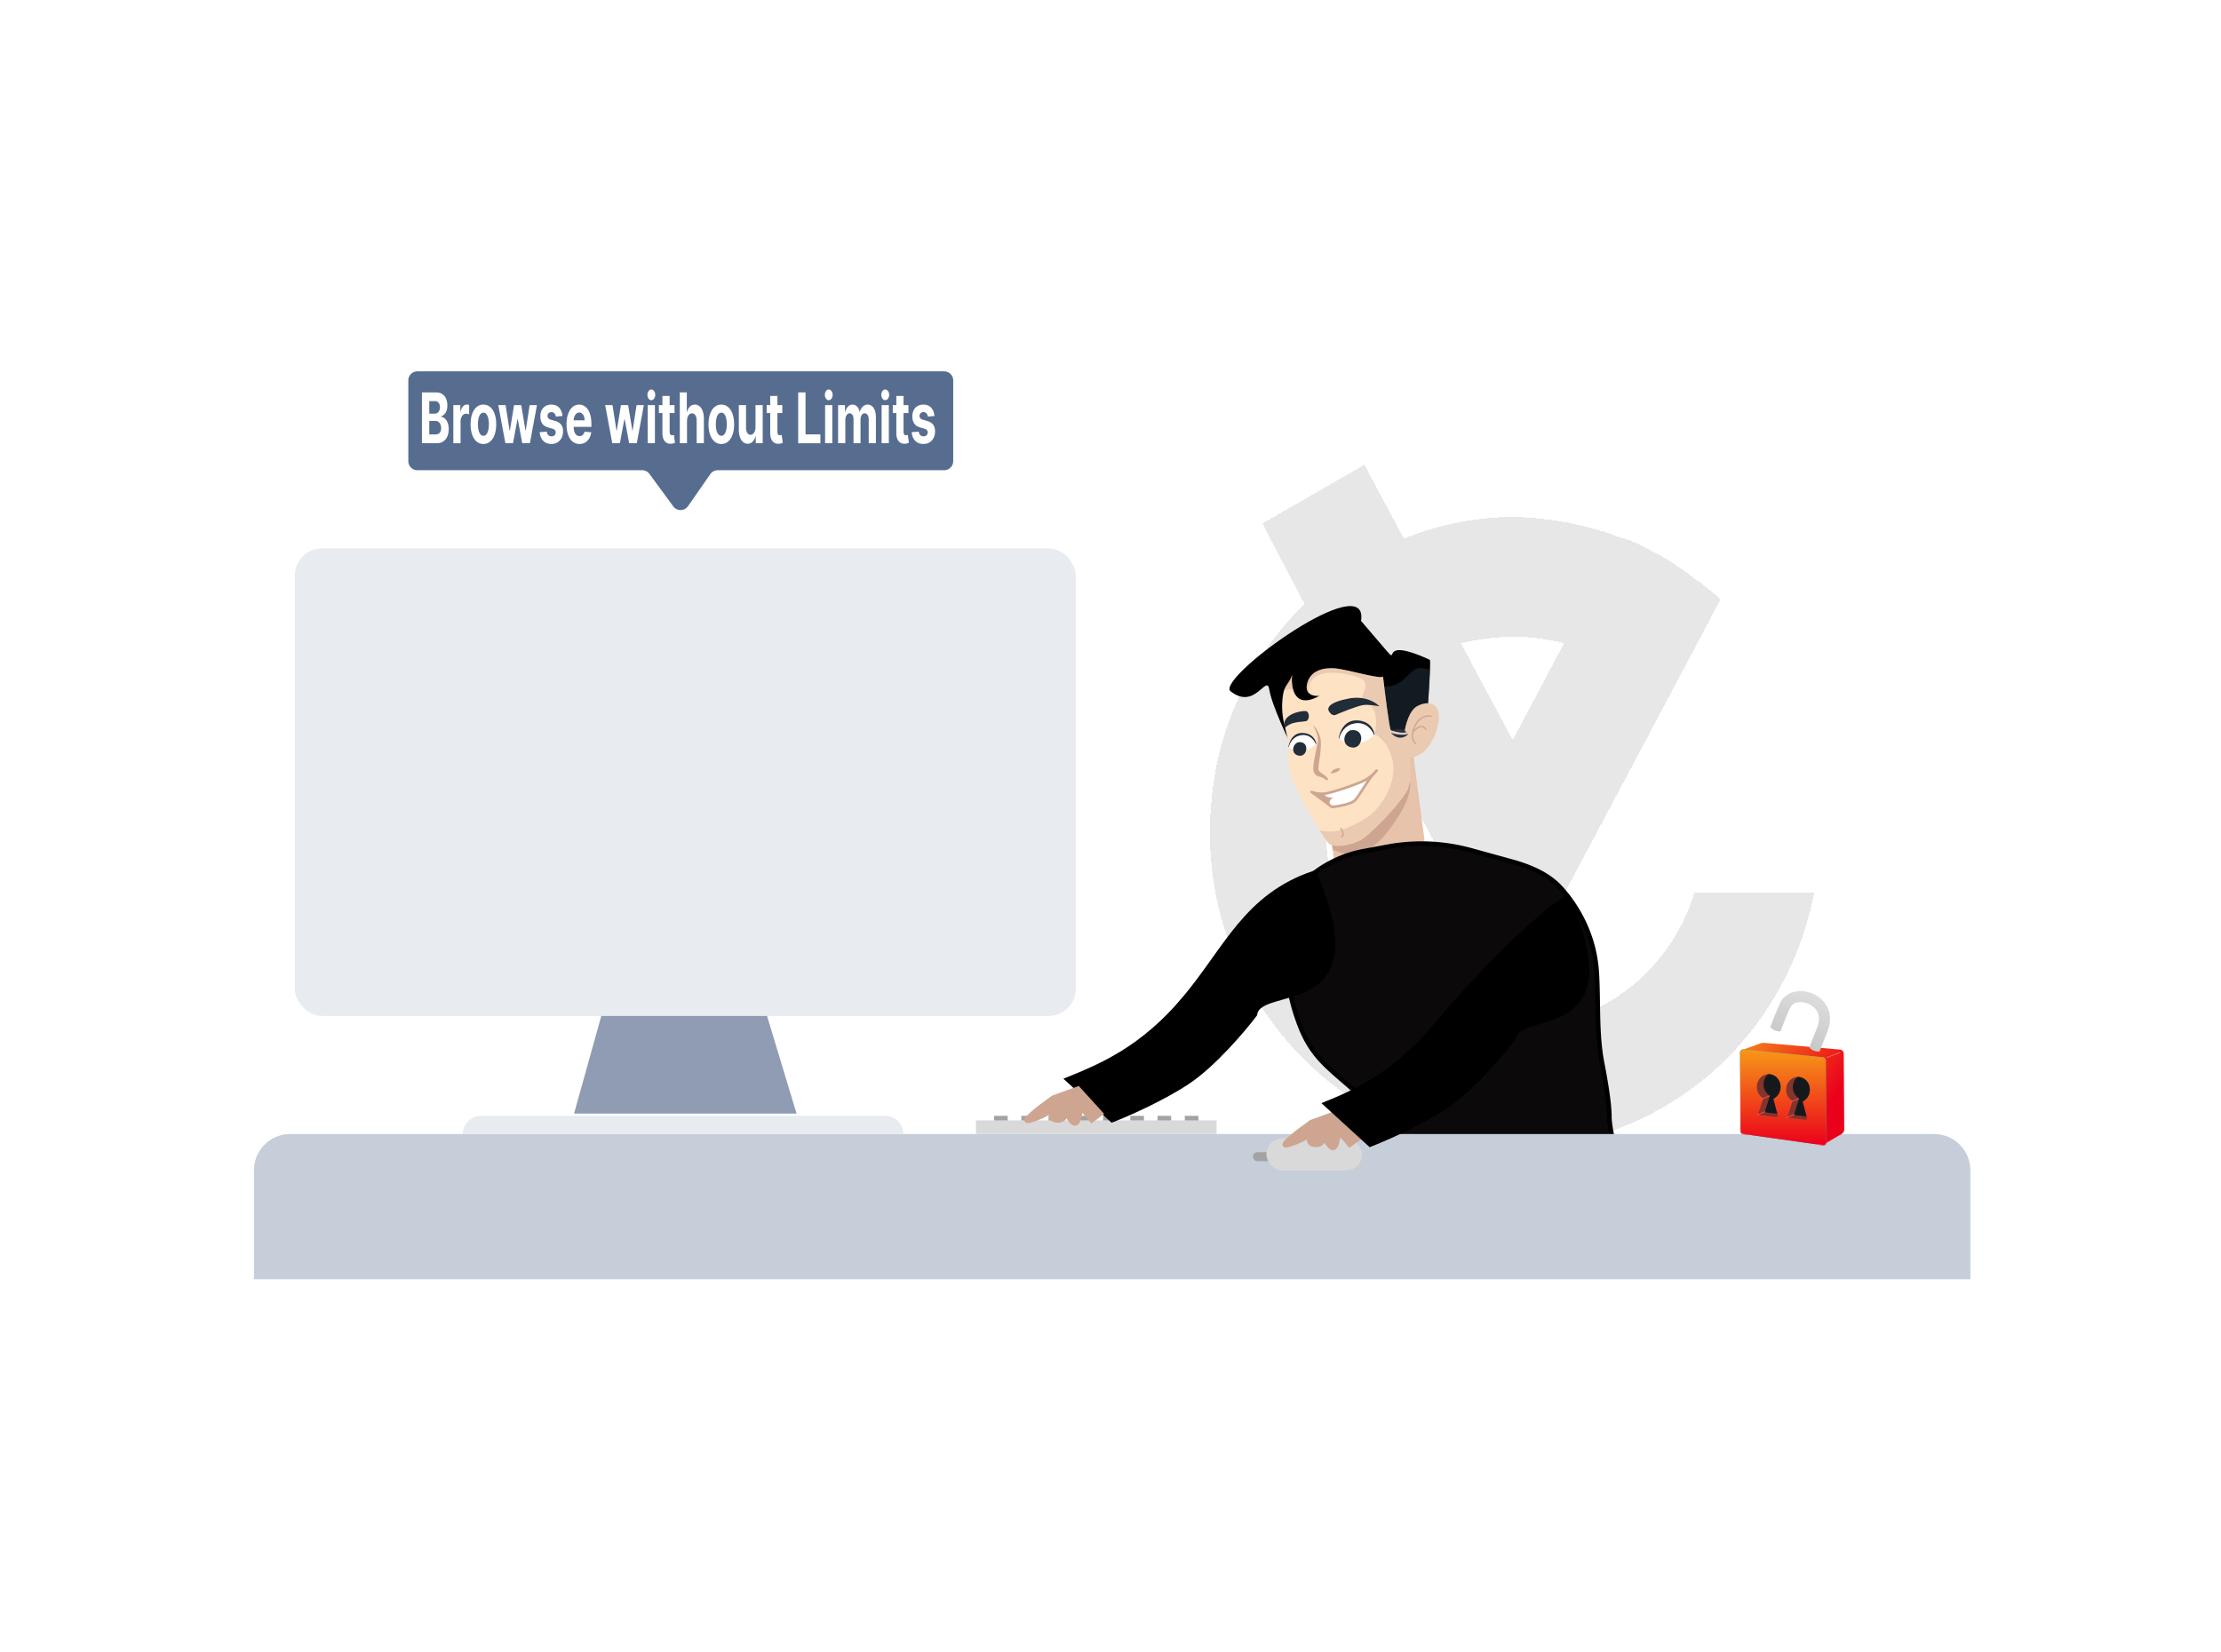 <svg width="586" height="436" fill="none" xmlns="http://www.w3.org/2000/svg"><g filter="url(#a)"><path d="M446.937 235.835c-3.545 11.443-10.994 21.211-21.044 27.616-10.698 6.739-23.356 9.11-35.376 6.765-12.343-2.343-23.076-9.396-30.566-19.821-7.489-10.425-11.093-23.206-9.821-35.996.952-9.761 4.506-18.85 10.006-26.594l39.127 73.319c18.106-34.343 36.54-68.689 54.647-103.032-1.628-1.682-3.58-3.023-5.532-4.706-.326-.337-.326-.337-.65-.335-1.298-1.007-2.927-2.354-4.553-3.359-.324-.001-.323-.336-.65-.338-.323-.336-.973-.67-1.299-1.007-1.627-1.009-3.253-2.017-4.876-2.687-.327-.337-.65-.335-.977-.671-1.95-1.011-3.9-2.017-5.851-2.685-.324-.002-.65-.338-1.298-.338-.327.002-.65-.334-.977-.336-8.775-3.354-18.195-5.028-27.609-5.355a78.099 78.099 0 0 0-29.209 5.752l-10.434-19.506-26.916 15.507 11.086 21.191c-13.933 13.811-22.981 32.328-24.56 52.521-1.904 20.529 3.66 41.386 16.037 57.864 12.048 16.473 29.609 27.898 49.423 31.576 19.815 3.683 39.936-.04 57.123-11.165 16.857-10.783 29.485-27.959 34.96-48.157.644-2.02.965-4.376 1.609-6.396l-31.819.034-.001.339Zm-47.231-67.928c4.221-.004 8.77.666 12.993 1.67-4.526 8.418-9.055 17.171-13.582 25.59l-13.693-25.563c4.544-1.014 9.411-1.692 14.282-1.697Z" fill="#0D0C0A" fill-opacity=".1" shape-rendering="crispEdges"/></g><path d="M354.022 234.822s7.103 6.857 15.396 2.928c8.286-3.927 9.033-9.363 9.033-9.363l-.083-.137c-.693-1.212-5.573-9.929-5.723-17.677l-12.149 6.113-9.713 4.898s.24.622.648 1.868c.31.961.711 2.303 1.171 4.028l.199.776c1.138 4.482 1.221 6.566 1.221 6.566Z" fill="#F0D2B6"/><path opacity=".58" d="M351.415 223.456c.311.96.712 2.303 1.172 4.028 4.344 1.847 15.194-6.196 15.244-6.003.052.202 2.029 5.851.228 10.493-1.674 4.332 7.702 2.111 10.303-3.715-.693-1.212-5.573-9.928-5.723-17.676l-12.149 6.113c-.429.309-.858.618-1.265.921a1905.188 1905.188 0 0 0-7.81 5.839Z" fill="#E6C3AA"/><path d="M377.289 174.148c.243.947-.472 11.36-.859 16.448l-18.553 11.803-16.914-5.024c-.779-1.663-5.381-11.092-6.065-15.387-.683-4.296-3.813 5.763-10.383.302-2.639-4.088 36.822-32.561 34.589-18.432 15.703 18.16.107 1.959 18.185 10.29Z" fill="#000"/><path opacity=".6" fill-rule="evenodd" clip-rule="evenodd" d="M377.293 176.81c-.137 3.657-.588 10.111-.869 13.786l-12.564 7.994-.957.172-1.613-19.237c5.411 3.296 7.983 1.012 11.04-2.118 1.397-1.431 3.287-1.273 4.963-.597Z" fill="#212D39"/><path d="M355.432 242.558c.02.815.009 1.542-.02 2.122a8.14 8.14 0 0 1 .02-2.122c-.077-3.203-.629-7.762-2.45-10.053-.173-.218-.347-.437-.52-.658l-3.474-33.291 23.598-1.743 3.251 24.92a26.237 26.237 0 0 1-1.665 1.715c-4.808 4.558-17.61 11.018-18.74 19.11Z" fill="#FEE2C4"/><path d="M355.432 242.558c.02.815.009 1.542-.02 2.122a8.14 8.14 0 0 1 .02-2.122c-.077-3.203-.629-7.762-2.45-10.053-.173-.218-.347-.437-.52-.658l-3.474-33.291 23.598-1.743 3.251 24.92a26.237 26.237 0 0 1-1.665 1.715c-4.808 4.558-17.61 11.018-18.74 19.11Z" fill="#CEA591" fill-opacity=".5"/><path fill-rule="evenodd" clip-rule="evenodd" d="m351.669 224.275-.812-7.777 21.059-10.679c1.003 3.897-2.964 10.48-6.993 15.119-1.675 1.929-3.62 3.037-5.029 3.839-.201.115-.392.223-.569.327-2.084 1.22-4.733.245-7.115-.631l-.541-.198Z" fill="#CEA591"/><path d="M371.128 208.906c-2.466 4.06-9.678 11.504-12.303 12.9-2.624 1.396-6.541 1.863-7.998.976-1.457-.887-9.567-15.358-10.358-18.43-.957-3.72-.404-5.665-.379-6.933.013-.692-.439-3.071-1.019-5.327-.87-3.382-.985-5.877-.529-8.879.365-2.401 1.846-3.059 2.37-5.117-.355 3.397.591 9.259 7.216 5.536-1.36.17-3.918-.218-3.262-3.127.82-3.637 4.485-4.399 7.545-4.105 3.06.295 11.434 2.828 12.5 2.194.527 4.552 1.674 13.74 2.042 14.078.367.338 2.58.478 3.64.506.238-1.804 1.239-5.691 3.339-6.809 2.625-1.396 5.52-1.059 5.731 2.493.212 3.551-3.029 11.596-7.849 10.853.431 3.551.47 7.288-.686 9.191Z" fill="#FEE2C4"/><path opacity=".4" fill-rule="evenodd" clip-rule="evenodd" d="M348.184 219.133c4.259 1.037 7.282-.448 11.52-2.781 4.92-2.708 9.116-10.277 7.681-15.858-1.149-4.464-3.621-6.34-4.713-6.72.59-2.255.99-7.07-2.131-8.286-1.63-.635-1.191-1.676-.711-2.812.668-1.584 1.414-3.353-3.266-4.459-8.036-1.899-11.31.385-11.263 3.979.003.243-.011.453-.041.633-.431-.485-.642-1.225-.394-2.324.82-3.636 4.485-4.399 7.545-4.104 1.242.12 3.36.608 5.509 1.104 3.145.725 6.357 1.466 6.991 1.089.527 4.552 1.673 13.741 2.041 14.079.368.338 2.581.478 3.641.505.238-1.803 1.239-5.691 3.339-6.808 2.624-1.396 5.519-1.059 5.731 2.492.211 3.552-3.029 11.597-7.85 10.854.432 3.551.471 7.287-.685 9.19-2.466 4.06-9.678 11.504-12.303 12.901-2.625 1.396-6.542 1.863-7.998.976-.427-.26-1.425-1.686-2.643-3.65Zm-9.455-36.75c.683-.45 1.66-.515 2.444-.44-.352-1.251-.382-2.691-.261-3.846-.238.933-.672 1.578-1.11 2.229-.406.603-.815 1.211-1.073 2.057Z" fill="#CEA591"/><path d="M366.963 193.391c1.743.633 3.849.633 4.464.294.615-.338-1.783 2.622-4.464-.294ZM371.133 193.22c-1.151.44-3.265-.182-4.178-.548 1.017-.141 3.101-.365 3.302-.128.201.237.668.549.876.676Z" fill="#213246"/><path d="M377.606 189.031c-.884-.253-2.974-.1-4.261 2.539a6.723 6.723 0 0 0-.6 1.761m0 0c-.284 1.582.304 2.55.743 2.889m-.743-2.889c.688-.963 2.343-2.49 3.457-.889" stroke="#CEA591" stroke-width=".34" stroke-linecap="round"/><path d="M346.057 208.997c.586.253 2.178.688 3.854.395 2.094-.365 8.274-2.475 10.202-3.491.974-.513 1.798-1.186 2.372-1.739.239-.28.482-.545.729-.793a7.878 7.878 0 0 1-.729.793c-2.13 2.487-3.925 6.04-5.055 7.11-1.258 1.191-5.971 1.71-5.971 1.71a688.702 688.702 0 0 0-5.402-3.985Z" fill="#fff"/><path d="M362.485 204.162c-.574.553-1.398 1.226-2.372 1.739-1.928 1.016-8.108 3.126-10.202 3.491-1.676.293-3.268-.142-3.854-.395a688.702 688.702 0 0 1 5.402 3.985s4.713-.519 5.971-1.71c1.13-1.07 2.925-4.623 5.055-7.11Zm0 0c.239-.28.482-.545.729-.793a7.878 7.878 0 0 1-.729.793Z" stroke="#CEA591" stroke-width=".68" stroke-linejoin="round"/><path fill-rule="evenodd" clip-rule="evenodd" d="M349.297 209.474c.165.438.938 1.237 2.716.924-.533.137-1.389.72-1.201 2.01a657.484 657.484 0 0 0-4.623-3.577c.497.229 1.711.601 3.081.537l.027.106Z" fill="#CEA591"/><path d="M353.79 218.595c.379.563.957 1.809.236 2.283" stroke="#CEA591" stroke-width=".34" stroke-linecap="round"/><path d="M355.86 184.348c4.284-.814 7.171 1.04 8.079 2.068-.87-.197-2.947-.54-4.299-.337-1.69.255-6.29 2.159-7.234 2.582-.944.424-1.786-.802-1.917-1.309-.13-.508.016-1.988 5.371-3.004ZM344.427 187.65c1.075.084 1.224 2.029.323 2.621-.988.254-1.931.136-3.379.509-1.449.373-2.065 1.072-2.46 1.354-.957-3.72 4.441-4.568 5.516-4.484ZM358.079 190.12c-3.419-.149-4.672 3.131-4.872 4.79l9.45-.985c-.102-1.206-1.16-3.656-4.578-3.805Z" fill="#212D39"/><path d="M357.65 190.873c-2.911.363-4.075 2.817-4.292 3.998.51.565 2.112 1.643 4.437 1.431 2.324-.212 4.114-1.648 4.719-2.34-.408-1.18-1.952-3.452-4.864-3.089Z" fill="#fff"/><path d="M356.362 192.723c-2.073.72-2.498 4.192.421 4.562 2.918.37 3.552-5.21-.421-4.562ZM343.731 193.431c-2.658-.116-3.632 2.434-3.788 3.723l7.347-.765c-.079-.938-.901-2.842-3.559-2.958Z" fill="#212D39"/><path d="M343.397 194.016c-2.264.283-3.169 2.19-3.338 3.109.397.439 1.643 1.277 3.45 1.112 1.807-.165 3.199-1.281 3.669-1.819-.318-.918-1.518-2.684-3.781-2.402Z" fill="#fff"/><path d="M342.493 195.899c-1.612.56-1.942 3.259.327 3.546 2.269.288 2.762-4.05-.327-3.546Z" fill="#212D39"/><path d="M347.849 202.996c.096 1.057 2.124 1.436 2.637 2.747-.081.141-.417.288-1.118-.253-.876-.676-2.358-.295-2.793-1.986-.435-1.691 1.189-6.977 1.171-8.414-.015-1.15-.893-3.016-1.33-3.805.361.268 1.239 1.268 1.858 3.128.773 2.325-.522 7.526-.425 8.583ZM351.125 204.136c.077-.38.538-1.184 1.758-1.353 1.525-.212.303 1.18-1.758 1.353Z" fill="#CEA591"/><path d="M424.624 294.646c0-3.223-.87-8.714-1.907-14.054-1.519-7.825-.924-15.937-1.413-23.892-.596-9.692-4.945-17.259-9.363-22.207-3.418-3.828-8.305-5.814-13.253-7.176l-10.584-2.915a49.122 49.122 0 0 0-22.011-.937l-6.35 1.179a30.61 30.61 0 0 0-7.665 2.505c-6.345 3.05-11.824 8.176-12.725 15.158-1.347 10.442 1.06 21.244 2.915 26.429 4.492 13.453 10.981 13.453 24.457 28.401 8.945 9.921 20.458 30.892 33.815 30.892h6.667c12.92 0 21.775-12.705 18.767-25.269-.821-3.433-1.35-6.338-1.35-8.114Z" fill="#0B0909" stroke="#000" stroke-width="1.198"/><path d="M67 308.86c0-5.293 4.291-9.584 9.585-9.584h433.7c5.294 0 9.585 4.291 9.585 9.584v28.754H67V308.86Z" fill="#C6CED9"/><rect x="77.781" y="144.725" width="206.068" height="123.401" rx="7.188" fill="#E8EBF0"/><path d="m151.463 293.884 7.188-25.758h43.73l7.787 25.758h-58.705Z" fill="#8F9CB3"/><path d="M122.111 299.276a4.793 4.793 0 0 1 4.793-4.793h106.628a4.793 4.793 0 0 1 4.792 4.793H122.111Z" fill="#E8EBF0"/><path fill="#A3A3A3" d="M262.285 294.483h3.594v3.594h-3.594zM269.473 294.483h3.594v3.594h-3.594zM276.662 294.483h3.594v3.594h-3.594zM283.85 294.483h3.594v3.594h-3.594zM291.039 294.483h3.594v3.594h-3.594zM298.227 294.483h3.594v3.594h-3.594zM305.416 294.483h3.594v3.594h-3.594zM312.605 294.483h3.594v3.594h-3.594z"/><path fill="#D9D9D9" d="M257.492 295.681h63.498v3.594h-63.498z"/><path d="M312.519 263.525c11.076-13.199 16.26-27.148 34.231-33.138 16.774 38.937-14.584 28.847-15.653 37.344-3.083 4.081-10.965 13.372-17.833 17.894-6.868 4.522-16.09 8.543-19.843 9.988l-11.746-10.724c8.885-3.595 19.768-8.165 30.844-21.364Z" fill="#000" stroke="#000" stroke-width="1.198"/><path d="m277.862 289.691 6.589-2.396 5.99 6.589-2.396 1.797-3.5-4.083c.382.511.79 1.872-.094 4.083-.958 2.397-2.796-.998-3.594-2.995.399.999.599 2.995-1.798 2.995-2.396 0-1.797-1.996-1.197-2.995-.599.599-2.636 2.037-5.991 2.995-3.354.959 2.596-3.594 5.991-5.99Z" fill="#CEA591"/><path d="m284.451 287.295-6.589 2.396c-3.395 2.396-9.345 6.949-5.991 5.99 3.355-.958 5.392-2.396 5.991-2.995-.6.999-1.199 2.995 1.197 2.995 2.397 0 2.197-1.996 1.798-2.995.798 1.997 2.636 5.392 3.594 2.995.958-2.396.399-3.793 0-4.193l3.594 4.193 2.396-1.797-5.99-6.589Z" stroke="#CEA591" stroke-width="1.198"/><rect x="330.574" y="304.068" width="7.188" height="2.396" rx="1.198" fill="#D9D9D9"/><rect x="330.574" y="304.068" width="7.188" height="2.396" rx="1.198" fill="#A3A3A3"/><rect x="334.17" y="300.474" width="25.159" height="8.386" rx="4.193" fill="#D9D9D9"/><rect x="334.17" y="300.474" width="25.159" height="8.386" rx="4.193" fill="#D9D9D9"/><path d="m345.944 296.137 6.589-2.396 5.99 6.59-2.396 1.797-3.5-4.083c.382.51.79 1.871-.094 4.083-.958 2.396-2.796-.999-3.594-2.995.399.998.599 2.995-1.797 2.995-2.397 0-1.798-1.997-1.198-2.995-.599.599-2.636 2.036-5.991 2.995-3.354.958 2.596-3.595 5.991-5.991Z" fill="#CEA591"/><path d="m352.533 293.741-6.589 2.396c-3.395 2.396-9.345 6.949-5.991 5.991 3.355-.959 5.392-2.396 5.991-2.995-.6.998-1.199 2.995 1.198 2.995 2.396 0 2.196-1.997 1.797-2.995.798 1.996 2.636 5.391 3.594 2.995.958-2.396.399-3.794 0-4.194l3.594 4.194 2.396-1.797-5.99-6.59Z" stroke="#CEA591" stroke-width="1.198"/><path d="M379.403 269.971c11.076-13.198 27.281-29.382 34.232-33.138 16.773 38.937-13.386 28.848-14.455 37.345-3.082 4.08-10.965 13.372-17.833 17.893-6.868 4.522-16.09 8.543-19.843 9.988l-11.746-10.724c8.885-3.594 18.569-8.165 29.645-21.364Z" fill="#000" stroke="#000" stroke-width="1.198"/><path d="m177.634 133.635-6.283-8.558a2.396 2.396 0 0 0-1.931-.979h-59.289a2.396 2.396 0 0 1-2.397-2.396v-21.306A2.396 2.396 0 0 1 110.131 98h138.976a2.396 2.396 0 0 1 2.396 2.396v21.306a2.396 2.396 0 0 1-2.396 2.396h-59.724c-.784 0-1.519.384-1.967 1.028l-5.883 8.46a2.397 2.397 0 0 1-3.899.049Z" fill="#576D90"/><g clip-path="url(#b)"><path d="m459.802 299.184-.01-22.123 4.592-1.672a2.757 2.757 0 0 1 1.177-.154l19.941 1.771c.54.048.955.498.958 1.04l.138 19.96a1.475 1.475 0 0 1-.73 1.282l-4.915 2.871-21.151-2.975Z" fill="url(#c)"/><path d="m485.438 277.802-3.368 1.246" stroke="#FC6A5A" stroke-width=".215" stroke-linecap="round"/><path d="m478.997 280.99.12 17.462a.988.988 0 0 1-1.143.982l-14.934-2.384" stroke="#1EBFBF" stroke-width=".215" stroke-linecap="round"/><path d="m459.235 298.461-.142-20.672a.841.841 0 0 1 .925-.843l20.951 2.087a.842.842 0 0 1 .758.832l.148 21.526a.842.842 0 0 1-.958.839l-20.957-2.941a.841.841 0 0 1-.725-.828Z" fill="#1EBFBF"/><path d="M469.684 264.707c.824-1.728 2.359-2.687 4-3.014 1.615-.321 3.378-.05 4.903.68 1.533.735 2.918 1.978 3.671 3.696.765 1.745.816 3.836-.081 6.111l-2.085 5.29c-.389.072-.925.043-1.512-.188a3.016 3.016 0 0 1-1.21-.863l2.093-5.309c.647-1.642.539-2.92.123-3.869-.428-.976-1.247-1.751-2.259-2.236-1.019-.488-2.142-.636-3.073-.45-.905.18-1.576.653-1.936 1.408-.642 1.348-1.576 3.699-2.544 6.215-.377.048-.87.006-1.404-.205-.561-.221-1.028-.6-1.277-.951.978-2.537 1.932-4.931 2.591-6.315Z" fill="url(#d)"/><path d="m465.895 279.053 2.926.343.019.963c.036 1.779.069 3.443.078 4.728a1.46 1.46 0 0 1-2.918.02c-.008-1.177-.04-2.755-.074-4.475l-.031-1.579ZM477.421 280.593l2.918-.02.034 5.02a1.458 1.458 0 1 1-2.918.02l-.034-5.02Z" fill="#16191C"/><path d="m459.235 298.461-.142-20.672a.841.841 0 0 1 .925-.843l20.951 2.087a.842.842 0 0 1 .758.832l.148 21.526a.842.842 0 0 1-.958.839l-20.957-2.941a.841.841 0 0 1-.725-.828Z" fill="url(#e)"/><path d="M481.754 301.903a.751.751 0 0 1-.74.341l-1.627-.228m-20.164-4.762.008 1.208a.841.841 0 0 0 .724.827l1.581.222" stroke="#FF4C64" stroke-width=".215" stroke-linecap="round"/><path fill-rule="evenodd" clip-rule="evenodd" d="M472.941 290.57c-.988-.561-1.664-1.675-1.673-2.962-.013-1.861 1.376-3.379 3.101-3.391 1.726-.012 3.136 1.487 3.148 3.348.01 1.407-.781 2.618-1.913 3.13l1.176 4.441a.316.316 0 0 1-.343.394l-4.496-.537a.315.315 0 0 1-.263-.408l1.263-4.015Z" fill="#83342C"/><path d="m473.968 293.869-2.606 1.09m3.65-5.185-2.54 1.023" stroke="#FF4C64" stroke-width=".215" stroke-linecap="round"/><path fill-rule="evenodd" clip-rule="evenodd" d="M473.03 286.926c.009 1.287.685 2.401 1.673 2.962l-1.264 4.014a.317.317 0 0 0 .264.409l2.952.352-1.051-3.968c1.132-.512 1.923-1.723 1.913-3.13-.012-1.861-1.422-3.36-3.148-3.348l-.106.002c-.756.62-1.241 1.603-1.233 2.707Z" fill="#16191C"/><path fill-rule="evenodd" clip-rule="evenodd" d="M465.212 289.846c-.987-.561-1.664-1.675-1.673-2.962-.013-1.861 1.376-3.38 3.102-3.392 1.726-.012 3.135 1.488 3.148 3.349.009 1.407-.781 2.618-1.913 3.13l1.175 4.44a.315.315 0 0 1-.342.394l-4.496-.537a.315.315 0 0 1-.264-.408l1.263-4.014Z" fill="#83342C"/><path d="m466.239 293.144-2.606 1.09m3.65-5.184-2.539 1.022" stroke="#FF4C64" stroke-width=".215" stroke-linecap="round"/><path fill-rule="evenodd" clip-rule="evenodd" d="M465.301 286.202c.009 1.287.686 2.401 1.673 2.961l-1.263 4.015a.316.316 0 0 0 .263.408l2.952.353-1.05-3.968c1.132-.513 1.922-1.723 1.913-3.13-.013-1.861-1.422-3.361-3.148-3.349l-.106.003c-.756.62-1.242 1.603-1.234 2.707Z" fill="#16191C"/></g><path d="M111.328 116.973v-13.414h3.664c.674 0 1.235.146 1.685.438.45.293.788.699 1.015 1.219.226.515.339 1.109.339 1.781 0 .524-.071.985-.214 1.382-.143.393-.34.716-.59.97-.247.248-.53.425-.849.53v.131c.348.022.675.166.978.432.307.267.556.64.747 1.12.19.476.286 1.044.286 1.703 0 .712-.121 1.347-.362 1.906a3.007 3.007 0 0 1-1.059 1.317c-.468.323-1.045.485-1.73.485h-3.91Zm1.935-2.319h1.578c.539 0 .932-.151 1.179-.452.248-.306.371-.712.371-1.218 0-.371-.061-.699-.183-.983a1.548 1.548 0 0 0-.523-.668 1.331 1.331 0 0 0-.8-.242h-1.622v3.563Zm0-5.482h1.435c.265 0 .5-.068.706-.203.208-.14.372-.337.491-.59a2.08 2.08 0 0 0 .183-.91c0-.485-.117-.876-.353-1.173-.232-.297-.563-.445-.992-.445h-1.47v3.321ZM119.612 116.973v-10.061h1.846v1.755h.071c.125-.624.335-1.096.63-1.414.295-.323.635-.485 1.019-.485a2.031 2.031 0 0 1 .599.098v2.476a1.867 1.867 0 0 0-.371-.105 2.343 2.343 0 0 0-.434-.046c-.28 0-.53.09-.75.269a1.77 1.77 0 0 0-.519.734 2.923 2.923 0 0 0-.187 1.087v5.692h-1.904ZM127.543 117.169c-.694 0-1.295-.216-1.801-.648-.504-.437-.892-1.044-1.166-1.821-.274-.782-.412-1.688-.412-2.718 0-1.04.138-1.948.412-2.725.274-.782.662-1.389 1.166-1.821.506-.437 1.107-.655 1.801-.655s1.293.218 1.796.655c.507.432.897 1.039 1.171 1.821.274.777.411 1.685.411 2.725 0 1.03-.137 1.936-.411 2.718-.274.777-.664 1.384-1.171 1.821-.503.432-1.102.648-1.796.648Zm.009-2.161c.316 0 .579-.131.791-.393.211-.267.371-.629.478-1.088.11-.458.165-.98.165-1.565a6.73 6.73 0 0 0-.165-1.565c-.107-.459-.267-.821-.478-1.088-.212-.266-.475-.399-.791-.399-.319 0-.587.133-.805.399-.214.267-.376.629-.487 1.088a6.91 6.91 0 0 0-.161 1.565c0 .585.054 1.107.161 1.565.111.459.273.821.487 1.088.218.262.486.393.805.393ZM133.341 116.973l-1.868-10.061h1.926l1.064 6.759h.062l1.108-6.759h1.891l1.126 6.72h.058l1.046-6.72h1.921l-1.863 10.061h-2.016l-1.179-6.328h-.085l-1.18 6.328h-2.011ZM148.402 109.781l-1.743.157a1.648 1.648 0 0 0-.192-.589 1.177 1.177 0 0 0-.389-.426.975.975 0 0 0-.568-.164c-.295 0-.543.092-.746.275-.202.179-.304.419-.304.721 0 .24.066.443.197.609.131.166.356.299.675.399l1.242.367c.667.201 1.165.524 1.493.97.327.445.491 1.03.491 1.755 0 .659-.133 1.238-.398 1.736a2.931 2.931 0 0 1-1.081 1.165c-.456.276-.982.413-1.578.413-.908 0-1.632-.277-2.171-.832-.537-.559-.851-1.318-.943-2.279l1.872-.144c.057.406.194.716.411.93.218.209.496.314.836.314.334 0 .602-.094.804-.281a.98.98 0 0 0 .313-.74.923.923 0 0 0-.219-.623c-.143-.166-.363-.292-.661-.38l-1.189-.347c-.67-.196-1.169-.537-1.497-1.022-.325-.484-.487-1.102-.487-1.853 0-.646.119-1.203.357-1.67a2.6 2.6 0 0 1 1.015-1.081c.438-.253.95-.38 1.537-.38.867 0 1.549.269 2.047.806.5.537.792 1.268.876 2.194ZM152.885 117.169c-.706 0-1.314-.21-1.823-.629-.507-.423-.897-1.021-1.171-1.794-.274-.778-.411-1.697-.411-2.758 0-1.035.137-1.943.411-2.725.274-.781.66-1.39 1.157-1.827a2.594 2.594 0 0 1 1.761-.655c.453 0 .874.107 1.265.321.393.21.735.526 1.027.95.295.423.525.956.689 1.598.163.637.245 1.384.245 2.24v.766h-5.796v-1.729h4.004a2.97 2.97 0 0 0-.178-1.068 1.73 1.73 0 0 0-.496-.727 1.086 1.086 0 0 0-.729-.268c-.289 0-.545.098-.768.295a1.912 1.912 0 0 0-.519.779 3.037 3.037 0 0 0-.192 1.081v1.644c0 .498.063.928.188 1.29.128.363.308.642.54.838.233.197.508.295.827.295a1.213 1.213 0 0 0 1.032-.524c.126-.174.221-.388.286-.642l1.761.171c-.089.62-.272 1.161-.55 1.624a3.023 3.023 0 0 1-1.063 1.074c-.432.253-.931.38-1.497.38ZM161.544 116.973l-1.868-10.061h1.926l1.064 6.759h.062l1.109-6.759h1.89l1.126 6.72h.058l1.046-6.72h1.921l-1.863 10.061h-2.016l-1.179-6.328h-.085l-1.18 6.328h-2.011ZM170.894 116.973v-10.061h1.903v10.061h-1.903Zm.956-11.358c-.283 0-.526-.137-.728-.412-.2-.28-.3-.614-.3-1.003 0-.384.1-.713.3-.989.202-.279.445-.419.728-.419s.524.14.724.419c.203.276.304.605.304.989 0 .389-.101.723-.304 1.003-.2.275-.441.412-.724.412ZM177.973 106.912v2.096h-4.133v-2.096h4.133Zm-3.195-2.41h1.904v9.379c0 .258.027.459.08.603a.556.556 0 0 0 .224.294.662.662 0 0 0 .339.086c.09 0 .179-.011.268-.033l.206-.059.299 2.076a3.958 3.958 0 0 1-.402.151 2.268 2.268 0 0 1-.63.111c-.459.026-.861-.063-1.206-.268-.343-.206-.61-.524-.8-.957-.191-.432-.285-.978-.282-1.637v-9.746ZM181.265 111.156v5.817h-1.904v-13.414h1.85v5.128h.08c.155-.594.406-1.059.751-1.395.346-.341.779-.511 1.3-.511.477 0 .893.153 1.247.459.358.301.635.735.831 1.303.2.563.298 1.238.295 2.024v6.406h-1.903v-5.908c.003-.62-.105-1.103-.322-1.448-.215-.345-.515-.517-.903-.517-.259 0-.488.08-.688.242-.197.162-.351.397-.465.707-.11.306-.166.675-.169 1.107ZM190.315 117.169c-.694 0-1.295-.216-1.801-.648-.504-.437-.892-1.044-1.166-1.821-.275-.782-.412-1.688-.412-2.718 0-1.04.137-1.948.412-2.725.274-.782.662-1.389 1.166-1.821.506-.437 1.107-.655 1.801-.655s1.293.218 1.796.655c.507.432.897 1.039 1.171 1.821.274.777.411 1.685.411 2.725 0 1.03-.137 1.936-.411 2.718-.274.777-.664 1.384-1.171 1.821-.503.432-1.102.648-1.796.648Zm.009-2.161c.316 0 .579-.131.791-.393.211-.267.371-.629.478-1.088.11-.458.165-.98.165-1.565a6.73 6.73 0 0 0-.165-1.565c-.107-.459-.267-.821-.478-1.088-.212-.266-.475-.399-.791-.399-.319 0-.587.133-.805.399-.214.267-.376.629-.487 1.088a6.91 6.91 0 0 0-.161 1.565c0 .585.054 1.107.161 1.565.111.459.273.821.487 1.088.218.262.486.393.805.393ZM199.333 112.689v-5.777h1.903v10.061h-1.827v-1.828h-.072c-.155.59-.412 1.063-.773 1.421a1.776 1.776 0 0 1-1.309.538c-.459 0-.863-.153-1.211-.459-.349-.306-.621-.74-.818-1.303-.194-.564-.292-1.238-.295-2.024v-6.406h1.904v5.908c.003.594.111 1.063.326 1.408.214.345.502.518.862.518.23 0 .444-.077.644-.23.199-.157.36-.388.482-.694.126-.306.187-.683.184-1.133ZM206.41 106.912v2.096h-4.134v-2.096h4.134Zm-3.195-2.41h1.904v9.379c0 .258.026.459.08.603a.56.56 0 0 0 .223.294.668.668 0 0 0 .34.086c.089 0 .179-.011.268-.033l.206-.059.299 2.076a3.958 3.958 0 0 1-.402.151 2.268 2.268 0 0 1-.63.111c-.459.026-.861-.063-1.207-.268-.342-.206-.609-.524-.8-.957-.19-.432-.284-.978-.281-1.637v-9.746ZM210.598 116.973v-13.414h1.935v11.075h3.924v2.339h-5.859ZM217.702 116.973v-10.061h1.904v10.061h-1.904Zm.957-11.358c-.283 0-.526-.137-.729-.412a1.686 1.686 0 0 1-.299-1.003c0-.384.1-.713.299-.989.203-.279.446-.419.729-.419s.524.14.724.419c.202.276.304.605.304.989 0 .389-.102.723-.304 1.003-.2.275-.441.412-.724.412ZM221.131 116.973v-10.061h1.814v1.775h.081c.143-.589.381-1.054.715-1.395a1.615 1.615 0 0 1 1.197-.511c.471 0 .872.173 1.202.518.331.34.552.803.662 1.388h.071c.14-.576.394-1.037.76-1.382a1.843 1.843 0 0 1 1.309-.524c.641 0 1.161.299 1.56.897.402.594.603 1.437.603 2.529v6.766h-1.899v-6.216c0-.559-.101-.978-.304-1.258-.202-.279-.456-.419-.76-.419-.345 0-.615.162-.808.485-.194.318-.291.74-.291 1.264v6.144h-1.845v-6.275c0-.494-.097-.887-.291-1.179-.191-.293-.442-.439-.755-.439a.822.822 0 0 0-.572.236c-.167.153-.3.369-.398.648a2.89 2.89 0 0 0-.147.97v6.039h-1.904ZM232.609 116.973v-10.061h1.904v10.061h-1.904Zm.956-11.358c-.283 0-.526-.137-.728-.412-.2-.28-.3-.614-.3-1.003 0-.384.1-.713.3-.989.202-.279.445-.419.728-.419s.525.14.724.419c.203.276.304.605.304.989 0 .389-.101.723-.304 1.003-.199.275-.441.412-.724.412ZM239.688 106.912v2.096h-4.133v-2.096h4.133Zm-3.195-2.41h1.904v9.379c0 .258.027.459.08.603a.561.561 0 0 0 .224.294.662.662 0 0 0 .339.086c.09 0 .179-.011.269-.033l.205-.059.3 2.076c-.096.044-.23.094-.403.151a2.254 2.254 0 0 1-.63.111c-.458.026-.861-.063-1.206-.268-.343-.206-.609-.524-.8-.957-.191-.432-.285-.978-.282-1.637v-9.746ZM246.554 109.781l-1.743.157a1.648 1.648 0 0 0-.192-.589 1.177 1.177 0 0 0-.389-.426.975.975 0 0 0-.568-.164c-.295 0-.543.092-.746.275-.203.179-.304.419-.304.721 0 .24.066.443.197.609.131.166.356.299.674.399l1.243.367c.667.201 1.165.524 1.492.97.328.445.492 1.03.492 1.755 0 .659-.133 1.238-.398 1.736a2.931 2.931 0 0 1-1.081 1.165c-.456.276-.982.413-1.578.413-.908 0-1.632-.277-2.171-.832-.537-.559-.851-1.318-.943-2.279l1.872-.144c.057.406.194.716.411.93.218.209.496.314.836.314.333 0 .602-.094.804-.281a.98.98 0 0 0 .313-.74.923.923 0 0 0-.219-.623c-.143-.166-.363-.292-.661-.38l-1.189-.347c-.67-.196-1.169-.537-1.497-1.022-.325-.484-.487-1.102-.487-1.853 0-.646.119-1.203.357-1.67a2.6 2.6 0 0 1 1.015-1.081c.438-.253.95-.38 1.537-.38.867 0 1.549.269 2.047.806.5.537.792 1.268.876 2.194Z" fill="#fff"/><defs><linearGradient id="c" x1="458.693" y1="267.705" x2="485.763" y2="287.277" gradientUnits="userSpaceOnUse"><stop stop-color="#F79818"/><stop offset="1" stop-color="#EB001B"/></linearGradient><linearGradient id="d" x1="478.392" y1="262.276" x2="473.223" y2="275.127" gradientUnits="userSpaceOnUse"><stop stop-color="#DDD"/><stop offset="1" stop-color="#C8C8C8"/></linearGradient><linearGradient id="e" x1="470.484" y1="276.941" x2="470.484" y2="302.238" gradientUnits="userSpaceOnUse"><stop stop-color="#F79818"/><stop offset="1" stop-color="#EB001B"/></linearGradient><clipPath id="b"><path fill="#fff" transform="matrix(-1 0 0 1 497.105 260.938)" d="M0 0h47.923v47.923H0z"/></clipPath><filter id="a" x="319.098" y="122.521" width="159.803" height="180.318" filterUnits="userSpaceOnUse" color-interpolation-filters="sRGB"><feFlood flood-opacity="0" result="BackgroundImageFix"/><feColorMatrix in="SourceAlpha" values="0 0 0 0 0 0 0 0 0 0 0 0 0 0 0 0 0 0 127 0" result="hardAlpha"/><feOffset dy=".142"/><feGaussianBlur stdDeviation=".071"/><feComposite in2="hardAlpha" operator="out"/><feColorMatrix values="0 0 0 0 0 0 0 0 0 0 0 0 0 0 0 0 0 0 0.25 0"/><feBlend in2="BackgroundImageFix" result="effect1_dropShadow_288_3112"/><feBlend in="SourceGraphic" in2="effect1_dropShadow_288_3112" result="shape"/></filter></defs></svg>